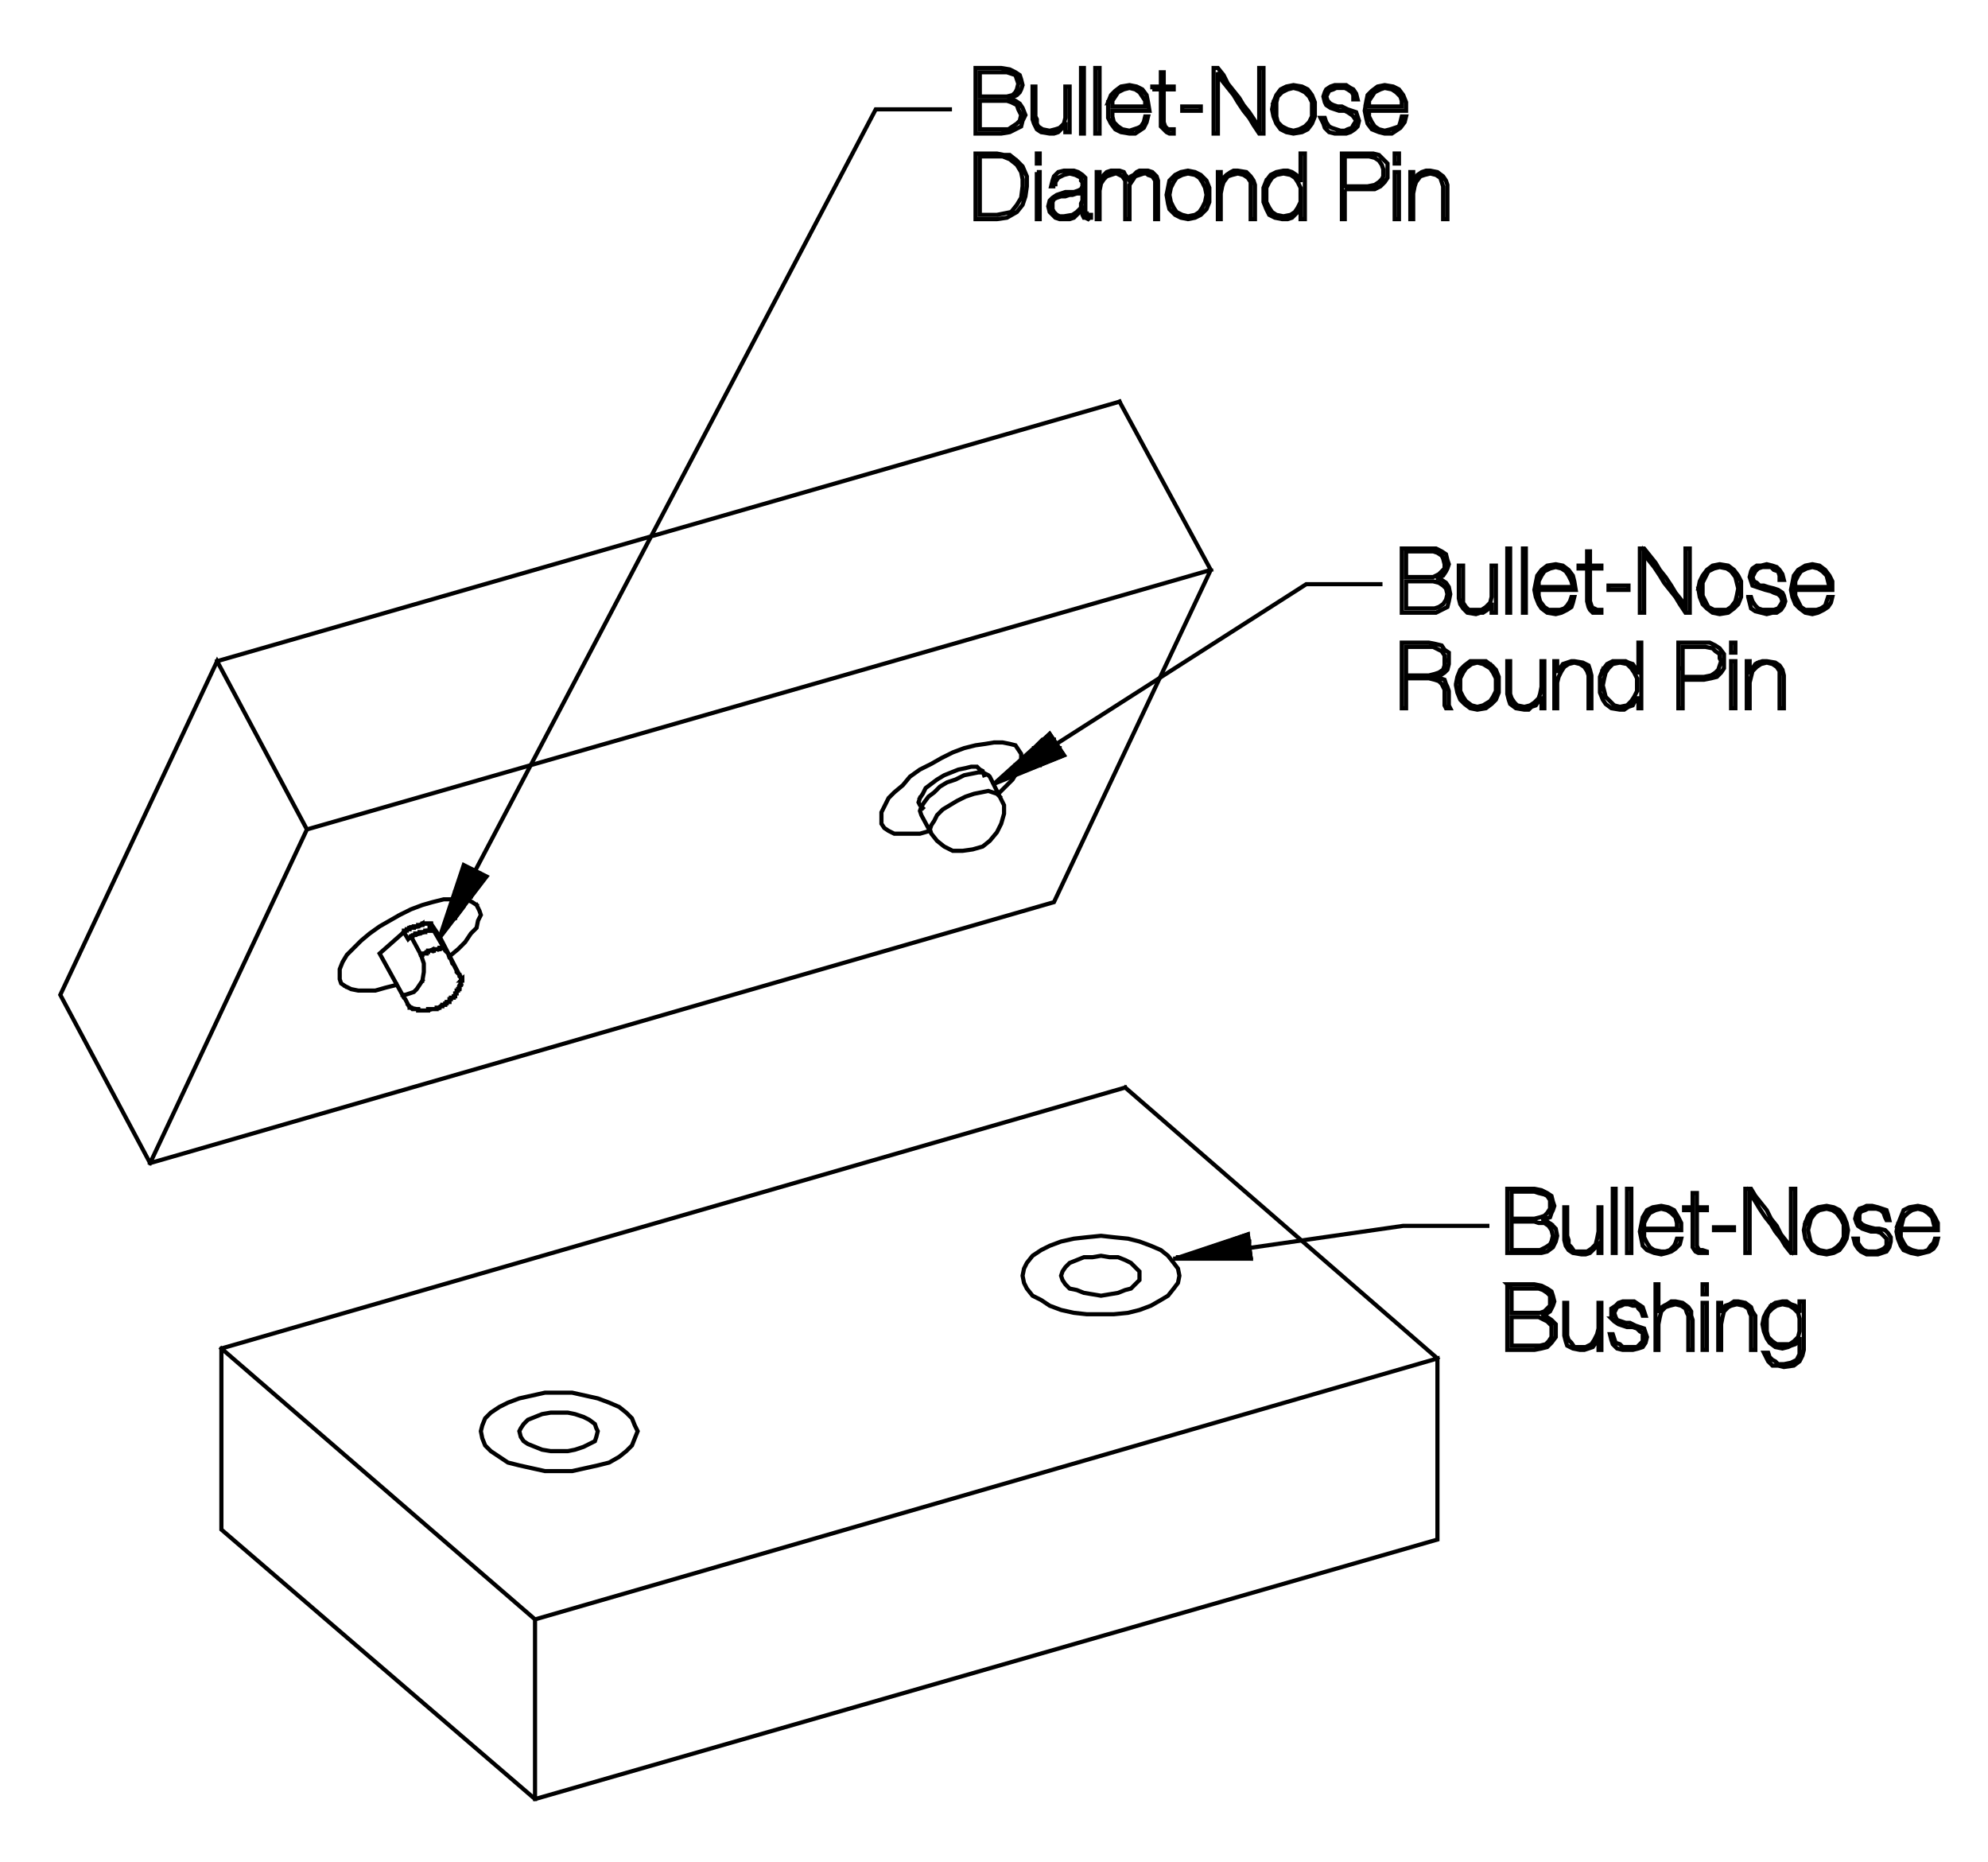 <?xml version="1.0" encoding="utf-8"?>
<!-- Generator: Adobe Illustrator 15.1.0, SVG Export Plug-In . SVG Version: 6.00 Build 0)  -->
<!DOCTYPE svg PUBLIC "-//W3C//DTD SVG 1.1//EN" "http://www.w3.org/Graphics/SVG/1.1/DTD/svg11.dtd">
<svg version="1.1" id="Layer_1" xmlns="http://www.w3.org/2000/svg" xmlns:xlink="http://www.w3.org/1999/xlink" x="0px" y="0px"
	 width="502px" height="470px" viewBox="0 0 502 470" enable-background="new 0 0 502 470" xml:space="preserve">
<g>
	<g>
		<defs>
			<rect id="SVGID_1_" x="14.379" y="15.488" width="475.863" height="439.535"/>
		</defs>
		<clipPath id="SVGID_2_">
			<use xlink:href="#SVGID_1_"  overflow="visible"/>
		</clipPath>
		
			<path clip-path="url(#SVGID_2_)" fill="none" stroke="#000000" stroke-width="1.05" stroke-linecap="square" stroke-miterlimit="3.864" d="
			M284.137,274.555l-228.23,65.877v45.715l79.195,68.039l227.871-65.52v-45.715l-227.871,65.877v45.357 M135.102,408.828
			l-79.195-68.396 M37.906,293.633l39.598-84.238l228.232-65.516L282.697,101.4 M305.736,143.879l-39.598,83.875L37.906,293.633
			l-22.68-42.48l39.6-84.236l22.678,42.479 M123.943,356.627l-1.439,1.441l-0.719,1.799l-0.361,1.441l0.361,1.799l0.719,1.805
			l1.439,1.436l2.158,1.441l2.162,1.441l2.879,0.721l3.24,0.721l3.24,0.715h3.6h3.24l3.238-0.715l3.24-0.721l2.881-0.721
			l2.521-1.441l1.797-1.441l1.441-1.436l0.721-1.805l0.719-1.799l-0.719-1.441l-0.721-1.799l-1.441-1.441l-1.797-1.436l-2.521-1.084
			l-2.881-1.078l-3.24-0.721l-3.238-0.721h-3.24h-3.6l-3.24,0.721l-3.24,0.721l-2.879,1.078l-2.162,1.084L123.943,356.627
			L123.943,356.627z M133.303,358.432l-1.08,1.078l-0.719,1.078l-0.361,0.721l0.361,1.441l0.719,1.078l1.08,0.721l1.799,0.721
			l1.801,0.721l2.16,0.357h2.16h2.16l1.799-0.357l2.162-0.721l1.439-0.721l1.439-0.721l0.359-1.078l0.359-1.441l-0.359-0.721
			l-0.359-1.078l-1.439-1.078l-1.439-0.721l-2.162-0.721l-1.799-0.363h-2.16h-2.16l-2.16,0.363l-1.801,0.721L133.303,358.432
			L133.303,358.432z M260.736,327.113l2.162,1.078l2.16,1.441l2.879,1.078l3.24,0.721l3.24,0.357h3.602h3.236l3.6-0.357l2.881-0.721
			l2.881-1.078l2.52-1.441l1.801-1.078l1.438-1.805l1.082-1.436l0.359-1.805l-0.359-1.799l-1.082-1.436l-1.438-1.805l-1.801-1.436
			l-2.52-1.084l-2.881-1.078l-2.881-0.721l-3.6-0.357l-3.236-0.363l-3.602,0.363l-3.24,0.357l-3.24,0.721l-2.879,1.078l-2.16,1.084
			l-2.162,1.436l-1.439,1.805l-0.719,1.436l-0.361,1.799l0.361,1.805l0.719,1.436L260.736,327.113L260.736,327.113z M269.02,324.23
			l1.078,1.078l1.801,0.363l1.799,0.721l2.158,0.357l2.164,0.363l2.158-0.363l2.158-0.357l1.801-0.721l1.441-0.363l1.078-1.078
			l1.08-1.078v-1.084v-1.078l-1.08-1.078l-1.078-1.078l-1.441-0.721l-1.801-0.721h-2.158l-2.158-0.363l-2.164,0.363h-2.158
			l-1.799,0.721l-1.801,0.721l-1.078,1.078l-0.723,1.078l-0.359,1.078l0.359,1.084L269.02,324.23L269.02,324.23z M284.137,274.555
			l78.836,68.396 M249.938,212.275l1.801-2.158l1.078-2.162l0.723-2.52v-2.16l-1.082-2.158l-2.52-5.041l-0.359-0.359l-1.439-0.721
			h-1.08l-1.801,0.359l-1.799,0.361l-2.16,1.08l-2.16,0.719l-1.801,1.08l-1.439,1.441l-1.439,1.08l-1.08,1.439l-0.719,1.08
			l-0.361,1.078l0.361,1.082l2.52,4.678l1.439,1.801l1.801,1.439l2.158,1.08h2.52l2.521-0.359l2.52-0.721L249.938,212.275
			L249.938,212.275z M250.658,200.037l-1.08-0.361l-1.801,0.361l-1.799,0.357l-2.16,0.723l-2.16,1.078l-1.799,1.08l-1.801,1.08
			l-1.439,1.441l-0.721,1.439l-0.719,1.08l-0.361,1.078l0.361,1.08l-0.361-0.719l-2.52,0.719h-2.521h-2.158h-1.801l-1.439-0.719
			l-1.08-0.721l-0.721-1.08v-1.439v-1.439l0.721-1.439l1.08-2.16l1.439-1.439l2.162-1.801l1.797-2.16l2.521-1.799l2.881-1.441
			l2.52-1.439l2.879-1.441l2.881-1.08l2.879-0.719l2.52-0.359l2.162-0.361h2.158l1.803,0.361l1.438,0.359l0.721,1.08l0.717,1.08
			v1.439v1.439l-1.078,1.801l-1.08,1.801l-1.799,1.799l-1.801,1.799h-0.359L250.658,200.037l1.08,0.357l0.719,0.723 M248.5,195.717
			l-0.361-1.08l-0.721-0.359l-0.719-0.721h-1.441l-1.439,0.359l-1.799,0.361l-1.801,0.719l-1.799,0.721l-1.801,1.08l-1.439,1.078
			l-1.441,1.08l-0.719,1.439l-0.721,1.082 M232.299,201.477l-0.359,1.08l0.359,0.719l0.721,0.721 M120.344,228.475l-1.08-0.721
			l-1.439-0.719h-1.441h-2.158h-2.162l-2.879,0.719l-2.52,0.721l-2.879,1.08l-2.881,1.439 M100.904,230.994l-2.52,1.439
			l-2.521,1.441l-2.52,1.797l-2.158,1.805l-1.801,1.799l-1.801,1.799l-1.08,1.799l-0.719,1.799v1.441v1.078l0.359,1.084l1.08,0.721
			 M87.225,248.996l1.439,0.715l1.801,0.363h2.16h2.16l2.52-0.721l2.881-0.721 M101.625,251.152h0.719l1.08-0.357l1.08-0.363
			l0.721-0.721l0.721-1.078l0.719-1.078 M106.664,247.555l0.359-2.162v-2.156l-0.719-2.162l-2.52-4.682l-0.723,0.721l-1.078-1.799
			l-6.121,5.402l5.762,10.436l0.359,0.721l0.359,0.363l0.361,0.715l0.357,0.721 M103.062,253.672l0.361,0.363v0.357l1.801,0.363
			l1.08,0.357h1.439l1.439-0.357h1.08l1.439-1.084h0.359l0.361-0.357l0.721-0.363h0.359 M113.504,252.951v-0.715l0.721-0.363
			l0.719-0.357v-0.721l0.361-0.363l0.719-0.721v-0.715l0.359-1.084v-0.357 M116.383,247.555l0.361-0.363v-0.357h-0.361
			l-5.398-10.441l-2.16-3.238h-1.439l-1.801,0.721l-1.799,0.359l-1.801,1.08l1.439-1.08 M103.424,234.234v0.359h-0.361l-0.357,0.359
			h-0.361l-0.359,0.361 M103.424,234.234l1.08-0.359l-0.359,0.359h-0.359 M103.785,234.234h-0.361l1.08-0.359h1.08h-0.359h-0.361
			h-0.359h1.08l1.08-0.721v0.359h-0.359 M106.305,233.514h-0.359l-0.361,0.361l1.08-0.721h1.08h-0.359h-0.361h-0.359h1.08h1.08
			h-0.359 M108.465,233.154h-0.361h-0.359h1.08l1.08,2.16l-0.361-0.361h-1.799l-1.799,0.719l-2.16,0.721l1.439-0.721h-0.361
			 M104.863,235.672v0.363h-0.359l-0.359,0.357h-0.359l1.439-0.721h0.721h-0.361h-0.359 M105.225,235.672h0.721l1.078-0.357h-0.359
			h-0.359l-0.359,0.357l1.078-0.357l0.721-0.361h-0.359v0.361 M107.385,235.314h-0.361l0.721-0.361h0.721h-0.361h-0.359h0.721h1.078
			h-0.359 M109.184,234.953h-0.359h-0.359h1.078l2.52,4.322l-1.799,0.357l-1.799,0.363l-2.16,1.078l1.439-0.721l-0.359,0.363h-0.361
			 M107.023,240.717h-0.359l-0.359,0.357l1.439-0.721l0.721-0.357h-0.361v0.357h-0.359l0.721-0.357l1.078-0.363l-0.359,0.363
			 M109.184,239.996h-0.359h-0.359l1.078-0.363h0.721h-0.359h-0.361 M109.543,239.633h0.721h0.721h-0.361h-0.359h0.721l1.078-0.357
			h-0.359h-0.359 M111.344,239.275h-0.359v0.357l1.078-0.357l0.361,0.721l0.721,0.721l0.359,1.078l0.359,0.357l0.361,1.084
			l0.359,0.357l0.359,0.721l0.361,0.721v0.357l0.719,0.721 M116.023,246.113v0.363l0.359,0.357h0.361 M115.305,250.432v0.363h-0.361
			v0.357 M114.943,251.152v0.363h-0.359v0.357h-0.359h-0.361v0.363 M113.863,252.236h-0.359v0.357v0.357h-0.359 M113.145,252.951
			l-0.359,0.363h-0.361v0.357 M112.424,253.672h-0.361h-0.359l-0.359,0.363l-0.359,0.357 M110.984,254.393h-0.361l-0.359,0.363
			h-0.359h-0.361 M109.543,254.756h-0.359h-0.359h-0.359h-0.361v0.357h-0.359h-0.359 M107.385,255.113h-0.361h-0.359h-0.359h-0.359
			h-0.361v-0.357h-0.359 M105.225,254.756h-0.361h-0.359h-0.359l-0.359-0.363 M103.424,254.393h0.361 M115.305,250.432v-0.357h0.359
			 M115.664,250.074v-0.363h0.359v-0.357v-0.357l0.359-0.363 M116.383,247.912v0.721 M116.383,247.555v1.078 M116.383,247.555v1.078
			 M116.383,247.555v1.078 M116.383,247.555v1.078 M116.383,247.555v1.078 M116.383,247.912v0.721 M116.383,247.912v0.721
			 M116.383,247.912v0.721 M116.383,247.912v0.721 M116.383,247.912v0.721 M116.383,247.912v0.721 M116.383,247.912v0.721
			 M116.383,247.912v0.721 M116.383,248.633l-0.359,0.363 M116.023,248.996v0.357 M116.023,249.354v0.357 M116.023,249.711h-0.359
			v0.363 M115.305,250.074h0.359 M115.664,250.074h-0.359v0.357 M115.305,250.432v0.363h-0.361 M114.943,250.795v0.357
			 M114.943,251.152v0.363 M114.584,251.516h0.359 M114.943,251.516h-0.359v0.357 M114.225,251.873h0.359 M114.584,251.873h-0.359
			h-0.361v0.363 M113.863,252.236h-0.359v0.357 M113.504,252.594v0.357 M113.145,252.951h0.359 M113.145,252.951h0.359
			 M113.504,252.951h-0.359h-0.359v0.363 M112.424,253.314h0.361 M112.424,253.314h0.361 M112.424,253.314h0.361 M112.424,253.314
			h0.361 M112.785,253.314h-0.361v0.357h-0.361 M111.703,253.672h0.359 M112.062,253.672h-0.359v0.363 M111.703,254.035h-0.359
			l-0.359,0.357 M110.623,254.393h0.361 M110.984,254.393h-0.361h-0.359v0.363 M109.543,254.756h0.721 M109.543,254.756h0.721
			 M109.184,254.756h1.08 M108.465,254.756h1.799 M110.264,254.756h-1.799h-0.361v0.357 M107.744,255.113h0.359 M107.023,255.113
			h1.08 M106.664,255.113h1.439 M106.305,255.113h1.799 M105.584,255.113h2.52 M108.104,255.113h-2.52v-0.357 M105.225,254.756
			h0.359 M104.504,254.756h1.08 M105.584,254.756h-1.08h-0.359l-0.359-0.363 M103.424,254.393h0.361 M103.785,254.393h-0.361
			 M106.305,241.074h0.359v-0.357 M106.664,240.717h0.359 M107.023,240.717h0.721 M107.744,240.354v0.363 M107.744,240.717v-0.363
			h0.359v-0.357 M108.104,239.996h0.361 M108.465,239.996h0.719 M109.184,239.996h0.359 M109.543,239.633v0.363 M109.543,239.996
			l0.361-0.363h0.359 M110.264,239.633h0.359 M110.623,239.633h0.361 M110.984,239.633v-0.357h0.359 M111.344,239.275h0.359
			 M111.703,239.275h0.359 M113.504,241.432l2.16-1.799l1.799-1.799l1.439-2.162l1.441-1.438l0.359-1.801l0.721-1.439l-0.361-1.08
			l-0.719-1.439 M106.664,235.314h0.359 M106.305,235.314h0.719 M107.023,235.314h-0.719h-0.359v0.357 M105.584,235.672h0.361
			 M105.225,235.672h0.721 M105.225,235.672h0.721 M105.945,235.672h-0.721h-0.361v0.363 M104.863,236.035h-0.359l-0.359,0.357
			 M103.785,236.393h0.359 M107.023,235.314h0.361 M107.385,235.314v-0.361h0.359 M107.744,234.953h0.359 M108.104,234.953h0.361
			 M108.465,234.953h0.719 M109.184,234.953h0.359 M105.225,233.875h0.359 M104.863,233.875h0.721 M105.584,233.875h-0.721h-0.359
			v0.359h-0.359 M103.785,234.234h0.359 M104.145,234.234h-0.359h-0.361v0.359 M103.424,234.594h-0.361h-0.357v0.359
			 M102.344,234.953h0.361 M102.705,234.953h-0.361h-0.359v0.361 M105.584,233.875v-0.361h0.361 M105.945,233.514h0.359
			 M106.305,233.514l-0.721,0.361h-0.359h-0.361 M104.863,233.875h-0.359l-0.359,0.359h-0.359h-0.361v0.359h-0.361l-0.357,0.359
			h-0.361 M102.344,234.953l-0.359,0.361 M106.305,233.514h0.359H106.305h0.359v-0.359 M106.664,233.154v0.359V233.154h0.359
			 M106.664,233.154h0.359 M107.023,233.154h0.361 M107.023,233.154h0.721 M107.744,233.154h0.359 M107.744,233.154h0.721
			 M108.104,233.154h0.721 M108.824,233.154h-0.359v1.799h-0.361h-0.359h-0.359 M107.385,234.953v0.361h-0.361h-0.359h-0.359
			l-0.359,0.357h-0.361 M105.584,235.672h-0.359h-0.361v0.363h-0.359l-0.359,0.357h-0.359 M108.465,234.953h0.719 M109.184,234.953
			h0.359 M109.543,239.633l-0.359,0.363h-0.359h-0.359h-0.361v0.357 M108.104,240.354h-0.359l-0.359,0.363h-0.361h-0.359
			l-0.359,0.357 M109.543,239.633h0.721 M110.264,239.633h0.359h0.361v-0.357h0.359h0.359 M111.703,239.275h0.359 M116.023,249.354
			v0.357h-0.359v0.363h-0.359v0.357 M115.305,250.432v0.363h-0.361v0.357v0.363h-0.359 M114.584,251.516v0.357h-0.359h-0.361v0.363
			h-0.359v0.357 M113.504,252.594v0.357h-0.359l-0.359,0.363 M112.785,253.314h-0.361v0.357h-0.361 M112.062,253.672h-0.359
			l-0.359,0.363l-0.359,0.357h-0.361l-0.359,0.363h-0.359h-0.361h-0.359h-0.359h-0.359h-0.361v0.357h-0.359h-0.359h-0.361h-0.359
			h-0.359h-0.359h-0.361v-0.357h-0.359h-0.361h-0.359h-0.359l-0.359-0.363h-0.361 M106.305,241.074l1.439-0.721l0.721-0.357
			l1.078-0.363h0.721h0.721l1.078-0.357"/>
	</g>
	
		<polygon fill-rule="evenodd" clip-rule="evenodd" stroke="#000000" stroke-width="1.05" stroke-linecap="square" stroke-miterlimit="3.864" points="
		110.984,236.756 122.863,221.275 117.104,218.395 110.984,236.756 	"/>
	<g>
		<defs>
			<rect id="SVGID_3_" x="14.379" y="15.488" width="475.863" height="439.535"/>
		</defs>
		<clipPath id="SVGID_4_">
			<use xlink:href="#SVGID_3_"  overflow="visible"/>
		</clipPath>
		
			<path clip-path="url(#SVGID_4_)" fill="none" stroke="#000000" stroke-width="1.05" stroke-linecap="square" stroke-miterlimit="3.864" d="
			M109.543,234.953h-1.078h-0.721l-0.721,0.361l-1.078,0.357h-0.721l-1.439,0.721 M103.424,234.234l-1.439,1.08 M103.424,234.234
			l1.08-0.359h1.08l1.08-0.721h1.08h1.08 M114.943,231.715v-6.48 M118.902,226.314v-6.84l1.082,0.361L221.139,27.602h18.721
			 M247.418,27.242v-1.799h2.879h2.52h1.441l1.078,0.361l1.441,0.719l0.361,1.078l0.717,1.441l-0.355,1.439l-0.723,0.721
			l-1.08,0.719l-1.078,0.721h-1.803h-2.52h-2.879v-1.799v-1.801V27.242L247.418,27.242z M248.139,33.723h1.439h1.801h1.438
			l2.164-0.359l1.438-0.721l1.438-0.721l0.361-1.439l0.721-1.439l-0.721-1.801l-0.717-1.08l-1.082-0.719l-1.082-0.361h-0.355
			l1.078-0.719l0.719-0.359l0.723-0.721l0.355-0.721l0.361-1.078l-0.361-1.441l-0.355-1.08l-1.082-0.719l-1.438-0.721l-2.164-0.359
			h-1.438h-1.801h-1.439h-1.801v1.799v2.16v2.16v2.16v2.158v1.801v2.16v2.16H248.139L248.139,33.723z M247.418,24.363v-1.439v-1.439
			v-1.801v-1.439h2.879h2.52h1.441l1.078,0.359l1.082,0.359l0.359,1.08l0.361,1.08l-0.361,1.439l-0.359,0.721l-0.721,0.721
			l-1.439,0.359h-1.441h-2.52H247.418L247.418,24.363z M260.736,25.443v1.799v1.801v1.08l0.361,1.08l0.719,1.439l1.082,0.721
			l2.16,0.359h1.08l1.078-0.359l0.721-0.721l0.721-0.721l0.361-1.078v2.52h1.078v-1.441v-1.439v-1.439v-1.441v-1.439v-1.439v-1.439
			v-1.439h-1.078v1.439v1.799v1.441v1.439v1.801l-0.361,1.439l-1.08,1.08l-1.082,0.359l-1.438,0.361l-1.801-0.361l-1.08-0.721
			l-0.361-0.719v-1.08l-0.359-0.721v-1.801v-2.158v-1.801v-1.799h-0.721v1.799V25.443L260.736,25.443z M272.977,25.443v2.158v1.801
			v2.16v2.16h0.721v-2.16v-2.16v-1.801v-2.158v-2.16v-2.16v-2.16v-1.799h-0.721v1.799v2.16v2.16V25.443L272.977,25.443z
			 M276.578,25.443v2.158v1.801v2.16v2.16h1.08v-2.16v-2.16v-1.801v-2.158v-2.16v-2.16v-2.16v-1.799h-1.08v1.799v2.16v2.16V25.443
			L276.578,25.443z M279.816,25.805v2.158v1.801l0.723,1.439l1.078,1.439l1.441,0.721l2.158,0.359h1.439l1.08-0.719l1.08-0.721
			l0.719-1.439l0.359-1.441h-0.717l-0.361,1.441l-0.719,1.078l-0.723,0.361l-1.078,0.359l-1.08,0.361l-1.799-0.361l-1.082-0.721
			l-1.08-1.078l-0.361-1.441v-1.439h2.164h2.52h2.158h2.52l-0.361-2.158l-0.359-1.801l-1.078-1.441l-1.441-0.719l-1.799-0.359
			l-2.158,0.359l-1.441,1.08l-1.078,1.08L279.816,25.805l1.078-0.361l0.723-1.08l0.719-1.08l1.441-0.721l1.439-0.359l1.439,0.359
			l1.08,0.721l0.721,1.08l0.721,1.08v1.439h-2.162h-1.799h-2.52h-1.803v-1.439 M290.977,22.562h2.16v1.801v2.16v2.158v2.162v1.078
			l0.719,0.721l0.723,0.721l0.717,0.359h1.08v-1.08h-0.719h-0.719l-0.359-0.359l-0.361-0.361l-0.361-1.078v-2.162v-2.158v-2.16
			v-1.801h2.52v-0.719h-2.52v-1.801v-1.799h-0.719v1.799v1.801h-2.16V22.562L290.977,22.562z M298.535,26.883v1.08h2.162h2.52v-1.08
			h-2.52H298.535L298.535,26.883z M307.535,25.805v-1.801v-1.801v-1.801v-2.158l1.082,2.158l1.438,1.801l1.441,1.801l1.078,1.801
			l1.441,2.158l1.441,1.801l1.078,1.799l1.441,2.16h1.078v-2.16v-2.16v-1.801v-2.158v-2.16v-2.16v-2.16v-1.799h-1.078v1.799v2.16
			v1.801v1.799v1.801v1.801v2.158v1.801l-1.082-1.801l-1.438-2.158l-1.441-1.801l-1.082-1.801l-1.438-1.799l-1.441-1.801
			l-1.078-2.16l-1.441-1.799h-1.078v1.799v2.16v2.16v2.16v2.158v1.801v2.16v2.16h1.078v-2.16v-1.799v-1.801V25.805L307.535,25.805z
			 M321.574,25.805l-0.357,1.797l0.357,1.801l0.721,1.801l1.08,1.439l1.439,0.721l1.803,0.359l2.158-0.359l1.439-0.721l1.08-1.439
			l0.721-1.801v-1.801v-1.797l-0.721-1.801l-1.08-1.441l-1.439-0.719l-2.158-0.359l-1.803,0.359l-1.439,0.719l-1.08,1.441
			L321.574,25.805h0.721l0.361-1.441l1.08-1.08l1.439-0.721l1.441-0.359l1.438,0.359l1.441,0.721l1.078,1.08l0.721,1.441v1.797
			v1.801l-0.721,1.441l-1.078,1.078l-1.441,0.721l-1.438,0.361l-1.441-0.361l-1.439-0.721l-1.08-1.078l-0.361-1.441v-1.801v-1.797
			 M335.256,25.443l-0.361-1.08l0.361-0.721l0.361-0.719l1.078-0.361l0.719-0.359h1.078h1.082l0.721,0.359l1.078,0.721l0.361,0.721
			v1.078h1.08l-0.361-1.439l-0.719-1.08l-0.719-0.359l-1.082-0.719h-1.441h-1.438l-1.082,0.359l-1.078,0.719l-0.359,0.721
			l-0.359,1.08l0.359,1.441l0.359,0.719l1.078,0.719l1.082,0.359l1.082,0.361h1.438l0.721,0.361l1.078,0.719l0.361,0.359l0.719,1.08
			l-0.719,1.08l-0.361,0.721l-1.078,0.359l-0.721,0.361h-1.082l-1.078-0.361l-1.08-0.359l-0.717-0.361l-0.723-1.078l-0.359-1.08
			h-1.082l0.723,1.439l0.359,1.08l1.082,1.08l1.438,0.359h1.438h1.441l1.082-0.359l1.078-0.721l0.721-0.721l0.361-1.439l-0.361-1.08
			l-0.361-1.078l-1.08-0.361l-1.078-0.361l-1.441-0.719h-1.078l-1.08-0.359l-0.723-0.361L335.256,25.443L335.256,25.443z
			 M344.973,25.805l-0.359,2.158l0.359,1.801l0.361,1.439l1.08,1.439l1.801,0.721l1.441,0.359h1.797l1.082-0.719l1.078-0.721
			l1.082-1.439l0.359-1.441h-1.082l-0.359,1.441l-0.359,1.078l-1.078,0.361l-1.082,0.359l-1.438,0.361l-1.441-0.361l-1.082-0.721
			l-0.719-1.078l-0.719-1.441v-1.439h2.158h2.52h2.162h2.52v-2.158l-0.721-1.801l-1.08-1.441l-1.439-0.719l-2.158-0.359
			l-1.803,0.359l-1.439,1.08l-1.08,1.08L344.973,25.805l0.723-0.361l0.719-1.08l0.719-1.08l1.441-0.721l1.082-0.359l1.797,0.359
			l1.082,0.721l1.078,1.08l0.359,1.08v1.439h-1.797h-2.52h-1.803h-2.158v-1.439 M256.777,41.641l1.078,1.801l0.361,1.801v1.801
			l-0.361,2.879l-1.078,1.799l-1.441,1.801l-1.797,0.361l-1.801,0.359h-2.16h-2.16v-1.801v-1.801v-1.799v-1.799v-2.16v-1.441v-1.801
			v-2.158h2.16h1.801h1.799l1.803,0.721L256.777,41.641v-1.078l-1.797-1.441h-1.441l-1.801-0.357h-2.881h-2.52v1.799v2.16v2.16v2.16
			v1.799v2.16v2.16v2.16h2.52h2.881l2.52-0.361l2.52-1.439l1.439-1.801l0.721-2.158l0.359-2.52v-2.52l-1.08-2.521l-1.439-1.439
			 M261.816,41.283h0.723v-2.52h-0.723V41.283L261.816,41.283z M261.816,43.441v2.881v1.439v1.439v2.881v1.439v1.801h0.723v-1.439
			v-1.441v-1.801v-1.439v-1.439v-1.439v-1.439v-1.441H261.816L261.816,43.441z M266.139,50.281l0.717-0.359l1.082-0.359h1.082
			l1.078-0.361h0.719l1.082-0.359h0.719l0.719-0.359v2.158l-0.359,0.723v1.078l-1.078,1.08l-1.082,0.721l-2.158,0.359h-1.08
			l-0.723-0.359l-0.717-0.721l-0.361-0.719v-0.721v-1.08L266.139,50.281L266.139,50.281z M266.496,47.043v-1.08l0.721-1.08
			l0.721-0.359l0.721-0.361l1.439-0.359l1.441,0.359l0.717,0.361l0.721,0.359v0.719l0.359,0.361v1.08l-0.359,0.719l-0.721,0.359
			l-1.078,0.361h-2.158l-1.082,0.359l-1.082,0.359l-1.078,0.721l-0.719,0.719l-0.361,1.441l0.361,1.439l0.719,0.721l0.719,0.719
			l1.082,0.361h1.08h1.439l1.08-0.361l0.721-0.719l0.719-0.721l0.719-0.719v0.719v0.361v0.359l0.361,0.719h0.361l0.719,0.361
			l0.361-0.361h0.357v-0.719h-0.357h-0.361h-0.359v-0.359h-0.359v-0.361v-0.719v-1.439v-1.801v-1.801v-1.799v-1.08l-0.723-0.721
			l-1.08-0.721l-1.078-0.359h-1.08h-1.439l-1.441,0.359l-1.078,1.082l-0.361,1.078l-0.359,1.441H266.496L266.496,47.043z
			 M278.02,46.322l0.717-1.08l0.721-0.719l1.082-0.361l1.078-0.359h0.359l0.721,0.359l0.721,0.361l0.719,1.078v1.441v1.799v2.16
			v2.16v2.16h1.08v-1.801v-1.801v-1.799v-1.801v-1.439l0.721-1.08l0.719-1.078l1.08-0.361l1.08-0.359h0.719l0.359,0.359l1.082,0.361
			l0.721,1.078v1.441v1.799v2.16v2.16v2.16h0.721v-2.16v-2.16v-1.801v-2.158v-1.441l-0.359-1.078l-1.082-1.082l-1.082-0.359h-1.078
			h-1.08l-0.721,0.359l-0.719,0.721l-0.719,0.361l-0.361,1.078l-0.361-0.719l-0.719-0.721l-0.359-0.721l-1.08-0.359h-1.08h-1.078
			l-1.082,0.359l-0.721,0.721l-0.361,0.721l-0.717,0.719v-2.16h-0.721v2.881v1.439v1.439v2.881v1.439v1.801h0.721v-1.801v-1.801
			v-1.799v-1.801L278.02,46.322L278.02,46.322z M294.938,47.402l-0.359,1.799l0.359,2.162l0.357,1.439l1.441,1.439l1.441,0.719
			l1.799,0.361l1.799-0.361l1.441-0.719l1.439-1.439l0.719-1.801v-1.801v-1.799l-0.719-1.801l-1.439-1.439l-1.441-0.721
			l-1.799-0.359l-1.799,0.359l-1.441,0.721l-1.441,1.439L294.938,47.402h0.719l0.719-1.439l0.723-1.08l1.438-0.721l1.441-0.359
			l1.799,0.359l1.08,0.721l0.723,1.08l0.717,1.439l0.361,1.799l-0.361,1.801l-0.717,1.439l-0.723,1.08l-1.08,0.721l-1.799,0.359
			l-1.441-0.359l-1.438-0.721l-0.723-1.08l-0.719-1.439l-0.361-1.801l0.361-1.799 M308.617,47.043l0.359-1.08l1.078-1.439
			l1.082-0.361l1.438-0.359l1.441,0.359l1.082,0.721l0.717,1.08v1.08v0.719v1.801v1.801v2.158v1.801h1.08v-1.801v-2.158v-1.801
			v-1.801v-1.08l-0.359-1.08l-0.721-1.078l-1.078-1.082l-2.162-0.359h-1.078l-0.721,0.359l-1.08,0.721l-0.719,0.721l-0.721,1.08
			v-2.521h-0.721v2.881v1.439v1.439v2.881v1.439v1.801h0.721v-1.801v-1.801v-1.439v-1.439L308.617,47.043L308.617,47.043z
			 M319.775,47.402l0.721-1.439l0.721-1.08l1.078-0.721l1.799-0.359l1.801,0.359l1.082,0.721l0.719,1.08l0.719,1.439v1.799v1.801
			l-0.719,1.439l-0.719,1.08l-1.082,0.721l-1.801,0.359l-1.799-0.359l-1.078-0.721l-0.721-1.08l-0.721-1.439v-1.801V47.402v-1.801
			l1.08-1.439l1.439-0.721l1.799-0.359h1.082l1.08,0.359l1.078,0.721l0.721,0.721l0.359,1.08v-1.801v-1.799v-1.801v-1.799h1.082
			v2.158v1.801v2.16v2.16v1.799v2.16v2.16v2.16h-1.082v-2.881l-0.719,1.08l-0.719,0.721l-0.721,0.719l-1.08,0.361h-1.439
			l-1.803-0.361l-1.438-0.719l-0.721-1.439l-0.721-1.801v-1.801v-1.799l0.721-1.801 M339.574,44.883v-1.441v-1.801v-2.158h1.799
			h1.441h1.441h1.439l1.438,0.361l1.082,0.719l0.719,1.078l0.361,1.082v0.719v1.082l-0.361,0.719l-0.719,0.721l-1.082,0.719
			l-1.799,0.361h-2.881h-2.879V44.883L339.574,44.883z M339.574,47.762h2.879h2.881h1.799l1.441-0.719l1.082-1.08l0.717-1.08v-1.441
			v-2.158l-1.078-1.08l-1.08-1.082l-1.439-0.357h-1.08h-1.801h-1.801h-1.799h-1.441v1.799v2.16v2.16v2.16v1.799v2.16v2.16v2.16
			h0.721v-1.801v-2.158v-1.801V47.762L339.574,47.762z M352.176,47.762v1.439v2.881v1.439v1.801h1.078v-1.439v-1.441v-1.801v-1.439
			v-1.439v-1.439v-1.439v-1.441h-1.078v2.881V47.762L352.176,47.762z M357.215,47.043l0.359-1.08l1.082-1.439l1.078-0.361
			l1.441-0.359l1.438,0.359l1.082,0.721l0.359,1.08l0.359,1.08v0.719v1.801v1.801v2.158v1.801h1.078v-1.801v-2.158v-1.801v-1.801
			v-1.08l-0.359-1.08l-0.719-1.078l-1.441-1.082l-1.797-0.359h-1.082l-1.082,0.359l-1.078,0.721l-0.359,0.721l-0.721,1.08v-2.521
			h-0.721v2.881v1.439v1.439v2.881v1.439v1.801h0.721v-1.801v-1.801v-1.439v-1.439L357.215,47.043L357.215,47.043z M353.254,41.283
			v-2.52h-1.078v2.52H353.254L353.254,41.283z M355.055,146.758h2.879h2.52h1.439l1.441,0.359l1.08,0.721l0.719,0.721l0.359,1.439
			l-0.359,1.439l-0.719,1.08l-1.08,0.721l-1.08,0.359h-1.801h-2.52h-2.879v-1.439v-2.16v-1.799V146.758L355.055,146.758z
			 M348.574,147.479h-18.719l-78.836,50.396l17.639-7.199l-3.6-5.398l-14.039,12.598 M256.418,193.195h6.121 M261.098,188.875h6.48
			v2.162h-9l-2.16,2.158 M261.098,188.875l2.16-2.158h2.881 M282.697,101.4L54.826,166.916 M117.104,219.115v9.721l-2.16,2.879
			 M118.902,226.314l2.16-2.881v-2.879 M116.744,246.834v0.357V246.834v0.357l-0.361,0.363h0.361v-0.363l-0.361,0.363v0.357v-0.357
			v0.357v0.363v0.357l-0.359,0.363v0.357 M296.736,317.75h19.078l-0.717-6.117L296.736,317.75l57.598-8.279h21.24"/>
	</g>
	
		<polyline fill-rule="evenodd" clip-rule="evenodd" stroke="#000000" stroke-width="1.05" stroke-linecap="square" stroke-miterlimit="3.864" points="
		315.457,313.432 310.055,313.432 303.578,315.594 315.457,315.594 315.814,317.393 297.457,317.393 	"/>
	<g>
		<defs>
			<rect id="SVGID_5_" x="14.379" y="15.488" width="475.863" height="439.535"/>
		</defs>
		<clipPath id="SVGID_6_">
			<use xlink:href="#SVGID_5_"  overflow="visible"/>
		</clipPath>
		
			<path clip-path="url(#SVGID_6_)" fill="none" stroke="#000000" stroke-width="1.05" stroke-linecap="square" stroke-miterlimit="3.864" d="
			M353.973,154.678h1.441h1.801h1.797h1.441h2.16l1.441-0.721l1.438-0.719l0.361-1.441l0.361-1.799l-0.361-1.799l-0.721-1.082
			l-1.078-0.719l-0.721-0.359h-0.721l1.082-0.361l0.719-0.361l0.719-1.078l0.359-0.719l0.361-1.08l-0.361-1.082l-0.359-1.439
			l-1.078-0.719l-1.441-0.721h-2.16h-1.441h-1.797h-1.439h-1.803v1.799v2.162v1.799v2.16v2.16v2.16v1.799V154.678L353.973,154.678z
			 M355.055,145.678v-1.439v-1.799V141v-1.801h2.879h2.52h1.439l1.08,0.359l1.082,0.719l0.359,0.723l0.359,1.439v1.08l-0.719,0.719
			l-0.721,0.721l-1.441,0.719h-1.439h-2.52H355.055L355.055,145.678z M368.373,146.398v1.801v1.799v1.08l0.361,1.439l0.719,1.08
			l1.078,1.08l2.164,0.361l1.078-0.361h0.719l1.082-0.721l0.719-0.719l0.359-1.08v2.52h1.082v-1.439v-1.441v-1.799v-1.439v-1.441
			v-1.439v-1.439v-1.441h-1.082v1.441v1.801v1.799v1.439v1.441l-0.359,1.439l-1.078,1.08l-1.082,0.719h-1.438h-1.803l-0.721-0.719
			l-0.719-1.08v-1.08v-0.721v-1.799v-1.801v-1.799v-2.162h-1.08v1.801V146.398L368.373,146.398z M380.613,146.398v2.16v2.16v1.799
			v2.16h0.721v-2.16v-1.799v-2.16v-2.16v-2.16v-1.799v-2.162v-1.799h-0.721v1.799v2.162v1.799V146.398L380.613,146.398z
			 M384.57,146.398v2.16v2.16v1.799v2.16h0.723v-2.16v-1.799v-2.16v-2.16v-2.16v-1.799v-2.162v-1.799h-0.723v1.799v2.162v1.799
			V146.398L384.57,146.398z M387.812,147.117l-0.359,1.801l0.359,1.801l0.719,1.799l0.723,1.08l1.438,1.08l2.162,0.361l1.439-0.361
			l1.441-0.721l1.078-0.719l0.359-1.08l0.359-1.439h-0.719l-0.361,1.078l-0.717,1.08l-0.723,0.721l-1.08,0.359h-1.078h-1.803
			l-1.078-0.719l-1.08-1.441l-0.361-1.439v-1.439h2.16h2.52h2.162h2.52l-0.361-2.16l-0.359-1.441l-1.078-1.438l-1.441-1.082
			l-1.799-0.357l-2.162,0.357l-1.438,1.082l-1.082,1.438L387.812,147.117l0.719-0.359l0.723-1.441l0.719-1.078l1.439-0.719
			l1.441-0.361l1.439,0.361l1.08,0.719l0.721,1.078l0.719,1.441l0.359,1.441h-2.52h-1.799h-2.521h-1.801v-1.441 M398.613,143.52
			h2.16v2.158v2.16v1.801v2.158l0.359,1.441l0.359,0.719l0.719,0.721h0.721h1.441v-0.721h-1.08l-0.723-0.359h-0.359l-0.357-0.721
			l-0.361-1.08v-2.158v-1.801v-2.16v-2.158h2.881v-0.723h-2.881V141v-1.801h-0.719V141v1.797h-2.16V143.52L398.613,143.52z
			 M406.172,147.838v1.08h2.52h2.52v-1.08h-2.52H406.172L406.172,147.838z M414.09,148.559v2.16v1.799v2.16h1.082v-1.801v-2.158
			v-1.801v-1.801v-1.801v-2.158v-1.801v-1.799l1.082,1.799l1.438,1.801l1.438,2.158l1.082,1.801l1.441,1.801l1.438,1.801
			l1.082,1.799l1.438,2.16h1.082v-2.16v-1.799v-2.16v-2.16v-2.16v-1.799v-2.162v-1.799h-1.082v1.799v1.801v1.801v1.799v2.16v1.801
			v1.799v1.801l-1.078-1.801l-1.441-1.799l-1.08-1.801l-1.439-2.16l-1.441-1.799l-1.078-1.801l-1.441-1.801l-1.438-1.799h-1.082
			v1.799v2.162v1.799v2.16V148.559L414.09,148.559z M428.852,148.559l0.359,2.16l0.721,1.799l1.078,1.08l1.441,1.08l1.799,0.361
			l2.16-0.361l1.441-1.08l1.08-1.08l0.717-1.799v-2.16v-1.801l-0.717-1.441l-1.08-1.438l-1.441-1.082l-2.16-0.357l-1.799,0.357
			l-1.441,1.082l-1.078,1.438l-0.721,1.441L428.852,148.559h1.08v-1.441l0.721-1.439l0.719-1.439l1.441-0.719l1.438-0.361
			l1.801,0.361l1.078,0.719l1.082,1.439l0.359,1.439l0.361,1.441l-0.361,1.799l-0.359,1.439l-1.082,1.441l-1.078,0.719h-1.801
			h-1.438l-1.441-0.719l-0.719-1.441l-0.721-1.439v-1.799 M441.451,150.719l0.361,1.439l0.355,1.439l1.082,0.719l1.441,0.361
			l1.438,0.361l1.441-0.361h1.078l1.082-0.721l0.721-1.08l0.357-1.08l-0.357-1.439l-0.361-0.719l-1.08-0.721l-1.078-0.359
			l-1.441-0.359l-1.08-0.361h-1.078l-0.723-0.721l-0.719-0.359l-0.361-1.08l0.361-0.719l0.359-0.721l0.721-0.719l1.078-0.361h1.08
			h1.082l0.721,0.721l1.078,0.359l0.361,1.078v1.082h1.08l-0.361-1.439l-0.719-1.08l-0.723-0.721l-1.078-0.361l-1.441-0.357
			l-1.438,0.357h-1.082l-1.08,0.723l-0.361,0.719l-0.355,1.439l0.355,1.08l0.361,1.08l1.08,0.361l1.082,0.359l1.078,0.359
			l1.441,0.359l0.721,0.361l1.078,0.359l0.721,0.721l0.359,1.078l-0.359,0.721l-0.721,1.08l-1.078,0.359h-0.721h-1.082h-1.08
			l-1.078-0.359l-0.721-0.721l-0.721-1.08l-0.361-1.078H441.451L441.451,150.719z M452.609,150.719l0.723,1.799l1.078,1.08
			l1.441,1.08l1.797,0.361l1.441-0.361l1.439-0.721l1.08-0.719l0.723-1.08l0.355-1.439h-1.078l-0.359,1.078l-0.359,1.08
			l-1.082,0.721l-1.078,0.359h-1.082h-1.797l-1.082-0.719l-0.721-1.441l-0.717-1.439v-1.439h2.158h2.52h2.158h2.52v-2.16
			l-0.717-1.441l-1.08-1.438l-1.439-1.082l-1.803-0.357l-1.797,0.357l-1.803,1.082l-1.078,1.438l-0.361,1.801l-0.359,1.801
			L452.609,150.719L452.609,150.719z M453.332,148.199v-1.441l0.717-1.441l0.721-1.078l1.441-0.719l1.438-0.361l1.441,0.361
			l1.078,0.719l1.082,1.078l0.359,1.441l0.361,1.441h-2.162h-2.16h-2.158H453.332L453.332,148.199z M376.652,167.998l-1.438-1.082
			h-2.16h-1.801l-1.439,1.082l-1.08,1.08l-0.723,1.799l-0.359,1.801v0.359l0.359,1.799l0.723,1.801l1.08,1.08l1.439,1.08
			l1.801,0.359l2.16-0.359l1.438-1.08l1.082-1.08l0.719-1.801v-2.158v-1.801l-0.719-1.799L376.652,167.998l-0.359,0.719l0.719,1.08
			l0.723,1.441v1.439v1.799l-0.723,1.439l-0.719,1.082l-1.801,1.08l-1.438,0.359l-1.441-0.359l-1.441-1.08l-0.719-1.082
			l-0.719-1.439v-1.799v-1.439l0.719-1.441l0.719-1.08l1.441-1.08l1.441-0.359l1.438,0.359l1.801,1.08 M380.613,168.717v2.16v1.439
			v1.801v1.08l0.359,1.439l0.361,1.08l1.439,1.08l2.158,0.359h1.08l0.723-0.719l1.078-0.359l0.719-1.08l0.361-0.721h0.361v2.52
			h0.719v-1.441v-1.439v-1.439v-1.799v-1.439v-1.441v-1.441v-1.439h-0.719v1.801v1.439v1.441v1.799l-0.361,1.801l-0.361,1.08
			l-1.078,1.078l-1.08,0.723l-1.441,0.359l-1.799-0.359l-0.721-0.723l-0.717-1.078l-0.361-1.08v-0.721v-1.799v-1.801v-2.16v-1.801
			h-0.721V168.717L380.613,168.717z M394.293,169.438l0.719-1.082l1.082-0.719l1.438-0.359l1.439,0.359l1.08,0.719l0.723,1.082
			l0.359,1.08v0.721v1.799v2.16v1.801v1.799h0.721v-1.799v-1.801v-1.801v-1.799v-1.08l-0.361-1.439l-0.359-1.08l-1.441-0.721
			l-2.16-0.361h-0.719l-1.078,0.361l-1.082,0.359l-0.721,1.08l-0.361,0.721h-0.359v-2.521h-0.719v2.881v1.441v1.799v2.879v1.439
			v1.441h0.719v-1.799v-1.441v-1.439v-1.801l0.359-1.439L394.293,169.438L394.293,169.438z M405.451,169.797l0.721-1.08l1.082-1.08
			l1.797-0.359l1.801,0.359l1.08,1.08l0.721,1.08l0.719,1.441v1.799v1.439l-0.719,1.439l-0.721,1.082l-1.08,1.08l-1.801,0.359
			l-1.438-0.359l-1.082-1.08l-1.08-1.082l-0.361-1.439l-0.359-1.439l0.359-1.799L405.451,169.797l-0.721-0.719l-0.719,1.799v2.16
			v1.799l0.719,1.801l0.721,1.08l1.441,1.08l2.158,0.359h1.082l1.078-0.719l1.082-0.359l0.359-0.723l0.719-1.078h0.359v2.52h0.721
			v-2.16v-2.16v-1.799v-1.801v-2.16v-2.158v-2.162v-2.158h-0.721v2.158v1.439v1.801v2.16h-0.359l-0.359-1.08l-0.719-1.08
			l-1.082-0.359l-0.719-0.361h-1.441h-1.797l-1.441,0.721l-1.082,1.441 M424.893,168.717v-1.801v-1.799v-1.801h1.439h1.438h1.441
			h1.441l1.799,0.361l0.721,0.719l1.078,0.721v1.08l0.359,0.719l-0.359,1.082l-0.359,1.08l-0.719,0.719l-1.082,0.721l-1.797,0.359
			h-2.523h-2.877V168.717h-1.08v2.16v1.801v1.799v2.16v2.16h1.08v-1.799v-1.801v-1.801v-1.799h2.52h2.881l1.797-0.359l1.441-0.361
			l1.078-1.08l0.723-1.08v-1.801v-1.799l-1.082-1.439l-1.078-0.721l-1.441-0.719h-1.078h-1.801h-1.439h-1.803h-1.797v2.158v2.162
			v2.158 M438.211,168.355v-1.439h-1.082v2.881v1.441v1.799v2.879v1.439v1.441h1.082v-1.441v-1.439v-1.439v-1.439v-1.439v-1.801
			V168.355L438.211,168.355z M438.211,164.758v-2.52h-1.082v2.52H438.211L438.211,164.758z M443.971,167.277l1.078-0.361h1.08
			l2.16,0.361l1.082,0.721l0.719,1.08l0.361,1.439v1.08v1.799v1.801v1.801v1.799h-1.08v-1.799 M449.371,176.998v-1.801v-2.16v-1.799
			v-0.721v-1.08l-0.723-1.082l-1.078-0.719l-1.441-0.359l-1.438,0.359l-1.082,0.719l-1.08,1.082l-0.361,1.439l-0.355,1.439v1.801
			v1.439v1.441v1.799h-0.723v-1.441v-1.439v-2.879v-1.799v-1.441v-2.881h0.723v2.521l0.717-0.721l0.721-1.08l0.721-0.359
			 M365.854,166.559v-1.801l-1.08-0.719l-0.719-1.082l-1.441-0.359l-1.799-0.359h-1.803h-1.438h-1.799h-1.803v2.158v2.162v2.158
			v2.16v1.801v1.799v2.16v2.16h1.082v-1.799v-1.801v-2.16v-1.799h2.879h2.881l1.439,0.359l1.08,0.359l0.721,0.721l0.359,0.719
			l0.359,0.721v1.08v0.719v1.082v1.08l0.359,0.719h1.082l-0.361-0.719v-0.723v-0.719v-1.08v-1.08l-0.361-1.08l-0.359-0.719
			l-0.359-1.08l-1.078-0.359l-1.082-0.361l1.082-0.359l1.078-0.721l0.719-0.719l0.361-1.441V166.559l-1.08,0.357v1.082l-0.359,1.08
			l-1.08,0.719l-1.08,0.359l-1.439,0.361h-2.881h-2.879v-1.801v-1.801v-1.799v-1.801h2.879h2.881h1.078l1.441,0.723l0.721,0.357
			l0.719,1.082v1.438 M380.613,324.23v2.162v1.799v2.156v2.162v2.162v1.799v2.162v2.156h1.799h1.441h1.799h1.801l1.801-0.357
			l1.438-0.363l1.082-1.078l1.08-1.441v-1.436v-1.805l-1.08-1.078l-1.082-0.721l-0.719-0.357h-0.719l1.078-0.363l1.08-0.721
			l0.361-0.721l0.359-0.715l0.359-1.084l-0.359-1.436l-0.359-1.084l-1.082-0.721l-1.438-0.721l-1.801-0.357h-1.801h-1.799h-1.441
			H380.613l1.082,1.078h2.875h2.883h1.078l1.082,0.363l1.078,0.721l0.721,0.721v1.078v1.441l-0.721,0.715l-0.719,0.721l-1.08,0.363
			h-1.439h-2.883h-2.875v-1.441v-1.441v-1.799v-1.441 M381.695,332.51h2.875h2.883h1.078l1.441,0.721l0.719,0.357l1.082,1.084v1.441
			v1.436l-0.723,1.084l-0.719,0.715l-1.439,0.363h-1.439h-2.883h-2.875v-1.799v-1.799v-1.805V332.51L381.695,332.51z
			 M395.012,332.51v1.799v1.805v1.078l0.361,1.441l0.361,1.078l1.438,0.721l1.799,0.357h1.08l1.082-0.357l1.078-0.363l0.721-1.078
			l0.721-1.078v2.877h0.721v-1.799v-1.441v-1.436v-1.441v-1.441v-1.441v-1.441v-1.436h-0.721v1.436v1.805v1.436v1.805l-0.359,1.436
			l-0.723,1.441l-0.717,1.078l-1.441,0.721h-1.441h-1.439l-0.719-1.078l-0.719-0.721l-0.359-1.078v-0.721v-1.799v-2.162v-1.799
			v-1.799h-0.723v1.799V332.51L395.012,332.51z M406.893,332.873l0.721,0.715l1.078,0.721l1.082,0.363l1.078,0.357h1.441
			l1.078,0.363l0.719,0.721l0.723,0.357v1.078v1.084l-0.723,0.715l-0.719,0.721h-1.078h-1.082h-1.438l-0.723-0.721l-1.08-0.357
			l-0.357-1.078l-0.359-1.084h-0.723l0.361,1.441l0.361,1.078l1.078,1.084l1.441,0.357h1.438h1.082l1.438-0.357l1.082-0.363
			l0.719-1.078l0.361-1.441l-0.361-1.078l-0.359-1.078l-1.082-0.363l-1.078-0.357l-1.441-0.721h-1.078l-1.08-0.363l-1.08-0.357
			l-0.361-0.721l-0.357-1.078l0.357-0.721l0.361-0.721l1.08-0.357l0.721-0.363h1.078l1.082,0.363h1.078l0.359,0.715l0.721,0.721
			l0.361,1.084h0.719l-0.359-1.084l-0.359-1.078l-1.082-0.721l-1.078-0.721h-1.441h-1.438l-1.082,0.363l-0.721,0.721l-1.078,0.715
			v1.084V332.873L406.893,332.873z M418.051,332.51v2.162v1.799v2.162v2.156h0.723v-1.799v-1.441v-1.436v-1.805l0.355-1.799
			l0.361-1.441l1.08-1.078l1.082-0.357l1.438-0.363l1.441,0.363l1.078,0.715l0.361,1.084l0.361,0.721v1.078v1.799v1.799v2.162v1.799
			h1.08v-1.799v-2.162v-1.799v-1.799l-0.361-1.078v-1.084l-0.719-1.078l-1.439-1.078l-1.803-0.363h-1.08l-1.078,0.721l-0.721,0.363
			l-1.082,0.715l-0.355,1.084v-1.799v-1.805v-1.799v-1.799h-0.723v2.162v1.799v2.156V332.51L418.051,332.51z M429.932,331.789v1.441
			v1.441v2.877v1.441v1.799h1.078v-1.441v-1.799v-1.436v-1.441v-1.441v-1.441v-1.441v-1.436h-1.078V331.789L429.932,331.789z
			 M433.891,331.789v1.441v1.441v2.877v1.441v1.799h0.719v-1.799v-1.441v-1.436v-1.805l0.361-1.799l0.361-1.441l1.078-1.078
			l0.719-0.357l1.441-0.363l1.801,0.363l1.08,0.715l0.361,1.084l0.355,0.721v1.078v1.799v1.799v2.162v1.799h1.082v-1.799v-2.162
			v-1.799v-1.799v-1.078l-0.721-1.084l-0.361-1.078l-1.438-1.078l-1.799-0.363h-1.08l-1.082,0.721l-1.078,0.363l-0.721,0.715
			l-0.361,1.084v-2.52h-0.719V331.789L433.891,331.789z M431.01,326.75v-2.52h-1.078v2.52H431.01L431.01,326.75z M447.211,329.633
			l-1.082,1.436l-0.719,1.441l-0.361,1.799l0.361,1.805l0.719,1.799l0.723,1.078l1.438,1.078l1.801,0.363l1.439-0.363l0.721-0.357
			l1.082-0.363l0.717-0.715l0.361-1.084v2.883v0.357v1.084l-0.719,1.436l-1.441,0.721l-1.799,0.363h-1.441l-0.721-0.721
			l-0.719-0.363l-0.719-0.721l-0.361-1.078h-1.08l0.719,1.441l0.361,0.721l1.08,1.078h1.439l1.441,0.357l2.52-0.357l1.439-1.078
			l0.719-1.441l0.361-1.441v-0.721v-2.877v-2.883v-2.877v-2.883h-1.08v0.363v2.52l-0.361-1.084l-0.717-0.715l-1.082-0.363
			l-1.082-0.721h-1.078l-1.801,0.363L447.211,329.633l0.359,0.715l1.078-0.715l1.441-0.363l1.801,0.363l1.08,0.715l1.078,1.084
			l0.361,1.441v1.436v1.805l-0.361,1.436l-1.078,1.084l-1.08,0.715h-1.801h-1.441l-1.078-0.715l-1.08-1.084l-0.361-1.436v-1.805
			v-1.436l0.361-1.441l1.08-1.084 M402.932,314.152l-1.078,1.078l-1.08,0.721h-1.441h-1.801l-0.719-1.078l-0.719-0.721v-1.078
			l-0.359-1.084v-1.799v-1.799v-1.799v-1.805h-0.723v1.805v1.799v1.799v1.799v1.084l0.361,1.436l0.721,1.084l1.078,0.715l2.16,0.363
			h1.08l1.08-0.363l0.719-0.715l0.721-0.721l0.721-0.721v2.156h0.721v-1.436v-1.441v-1.441v-1.441v-1.436v-1.441v-1.441v-1.441
			h-0.721v1.441v1.799v1.441v1.441l-0.359,1.799L402.932,314.152L402.932,314.152z M407.254,314.51v1.799h0.717v-1.799v-1.799
			v-2.162v-2.156v-2.162v-2.156v-1.805v-2.156h-0.717v2.156v1.805v2.156v2.162v2.156v1.805V314.51L407.254,314.51z M410.852,314.51
			v1.799h1.08v-1.799v-1.799v-2.162v-2.156v-2.162v-2.156v-1.805v-2.156h-1.08v2.156v1.805v2.156v2.162v2.156v1.805V314.51
			L410.852,314.51z M414.812,314.51l1.08,1.084l1.799,0.715l1.799,0.363l1.441-0.363l1.078-0.357l1.08-0.721l1.082-1.078
			l0.359-1.441h-1.08l-0.361,1.078l-0.359,0.721l-1.078,1.084l-1.082,0.357h-1.08l-1.799-0.357l-1.082-0.721l-0.717-1.084
			l-0.721-1.436v-1.805h2.16h2.52h2.158h2.521v-1.799l-0.719-1.441l-1.082-1.799l-1.438-0.721l-1.803-0.357l-2.158,0.357
			l-1.439,0.721l-1.08,1.799l-0.361,1.805l-0.361,1.799l0.361,1.799L414.812,314.51L414.812,314.51z M415.172,310.191v-1.441
			l0.721-1.441l0.717-1.078l1.441-0.721l1.439-0.357l1.441,0.357l1.078,0.721l1.08,1.078l0.361,1.441v1.441h-1.799h-2.162h-2.158
			H415.172L415.172,310.191z M427.412,309.471v2.162v2.156v1.084l0.717,1.078l0.723,0.357h1.08h1.078v-0.357l-1.078-0.357h-0.721
			l-0.359-0.363l-0.361-0.721v-0.721v-2.156v-2.162v-1.799v-2.162h2.52v-0.721h-2.52v-2.156v-1.441h-1.078v1.441v2.156h-2.162v0.721
			h2.162v2.162V309.471L427.412,309.471z M432.812,309.834v0.715h2.52h2.52v-0.715h-2.52H432.812L432.812,309.834z M441.812,309.113
			v-1.805v-2.156v-1.799v-2.162l1.438,2.162l1.082,1.799l1.438,2.156l1.441,1.805l1.078,1.799l1.441,1.799l1.078,1.799l1.441,1.799
			h1.082v-1.799v-1.799v-2.162v-2.156v-2.162v-2.156v-1.805v-2.156h-1.082v1.799v1.799v1.799v2.162v1.799v2.162v1.799v1.799
			l-1.082-1.799l-1.438-1.799l-1.082-2.162l-1.438-1.799l-1.082-2.162l-1.438-1.799l-1.441-1.799l-1.082-1.799h-1.438v2.156v1.805
			v2.156v2.162v2.156v1.805v2.156v1.799h1.082v-1.799v-1.799v-1.799V309.113L441.812,309.113z M455.852,308.75l-0.361,1.799
			l0.361,2.162l0.717,1.441l1.08,1.441l1.441,0.715l2.16,0.363l1.799-0.363l1.441-0.715l1.078-1.441l0.721-1.441l0.359-2.162
			l-0.359-1.799l-0.721-1.799l-1.078-1.441l-1.441-0.721l-1.799-0.357l-2.16,0.357l-1.441,0.721l-1.08,1.441L455.852,308.75
			l1.078,0.363l0.359-1.441l1.082-1.441l1.08-0.721l1.799-0.357l1.438,0.357l1.082,0.721l1.082,1.441l0.717,1.441v1.436v1.805
			l-0.717,1.436l-1.082,1.084l-1.082,0.721l-1.438,0.357l-1.799-0.357l-1.08-0.721l-1.082-1.084l-0.359-1.436l-0.361-1.805
			l0.361-1.436 M470.25,309.113l-0.721-0.721v-0.721v-1.078l0.361-0.721l1.078-0.363l0.719-0.357h1.082h1.078l1.082,0.357
			l0.719,0.721l0.361,1.078l0.361,0.721h0.717l-0.357-1.436l-0.359-1.084l-1.082-0.357l-1.082-0.363l-1.438-0.357h-1.441
			l-0.719,0.357l-1.08,0.363l-0.721,1.078l-0.359,1.441l0.359,1.078l0.359,0.721l1.082,0.721l1.078,0.357l1.082,0.363h1.438
			l1.082,0.357l0.719,0.721l0.723,0.721v0.721v1.078l-0.723,0.721l-0.719,0.363l-1.082,0.357h-1.078h-1.082l-1.078-0.357
			l-0.719-0.721l-0.723-1.084v-1.078h-1.078l0.359,1.441l0.719,1.078l0.723,0.721l1.438,0.721h1.441h1.438l1.082-0.363l1.082-0.357
			l0.717-1.078l0.361-1.441v-1.078l-0.719-1.084l-0.721-0.721l-1.441-0.357h-1.078l-1.441-0.357l-1.08-0.363L470.25,309.113
			L470.25,309.113z M479.25,309.113l-0.359,1.799l0.359,1.799l0.719,1.799l0.719,1.084l1.803,0.715l1.799,0.363l1.438-0.363
			l1.441-0.357l1.078-0.721l0.723-1.078l0.359-1.441h-0.721l-0.361,1.078l-0.717,0.721l-0.721,1.084l-1.082,0.357h-1.438
			l-1.441-0.357l-1.438-0.721l-0.723-1.084l-0.719-1.436v-1.805h2.16h2.52h2.52h2.16v-1.799l-0.721-1.441l-1.078-1.799l-1.441-0.721
			l-1.799-0.357l-2.16,0.357l-1.441,0.721l-0.719,1.799L479.25,309.113l1.078-0.363l0.359-1.441l1.082-1.078l1.078-0.721
			l1.441-0.357l1.438,0.357l1.082,0.721l1.082,1.078l0.355,1.441l0.361,1.441h-2.158h-2.16h-2.16h-2.16l0.359-1.441
			 M391.773,309.113l-1.082-0.721l-0.719-0.363h-0.719l1.078-0.357l1.08-0.363l0.361-1.078l0.359-0.721l0.359-1.078l-0.359-1.078
			l-0.359-1.441l-1.082-0.721l-1.438-0.721l-1.801-0.357h-1.801h-1.799h-1.441h-1.799v2.156v1.805v2.156v2.162v2.156v1.805v2.156
			v1.799h1.799h1.441h1.799h1.801h1.801l1.438-0.357l1.441-1.078l0.721-1.441l0.357-1.441l-0.357-1.799L391.773,309.113
			l-0.723,0.357l0.723,1.078l0.359,1.441l-0.359,1.441l-0.361,0.721l-1.08,0.721l-1.439,0.721h-1.439h-2.883h-2.875v-1.805v-1.799
			v-1.799v-1.799h2.875h2.883l1.078,0.357h1.441l1.078,0.721 M390.691,306.23l-0.719,0.721l-1.08,0.357l-1.439,0.363h-2.883h-2.875
			v-1.799v-1.799v-1.441v-1.799h2.875h2.883l1.078,0.357l1.441,0.357l0.719,0.363l0.721,1.078v1.084v1.078L390.691,306.23
			L390.691,306.23z"/>
	</g>
	<polygon stroke="#000000" stroke-width="1.05" stroke-linecap="square" stroke-miterlimit="3.864" points="265.059,185.277 
		268.658,190.676 253.945,196.518 265.059,185.277 	"/>
	<polygon stroke="#000000" stroke-width="1.05" stroke-linecap="square" stroke-miterlimit="3.864" points="315.098,311.633 
		299.32,317.27 315.814,317.75 315.098,311.633 	"/>
</g>
</svg>
